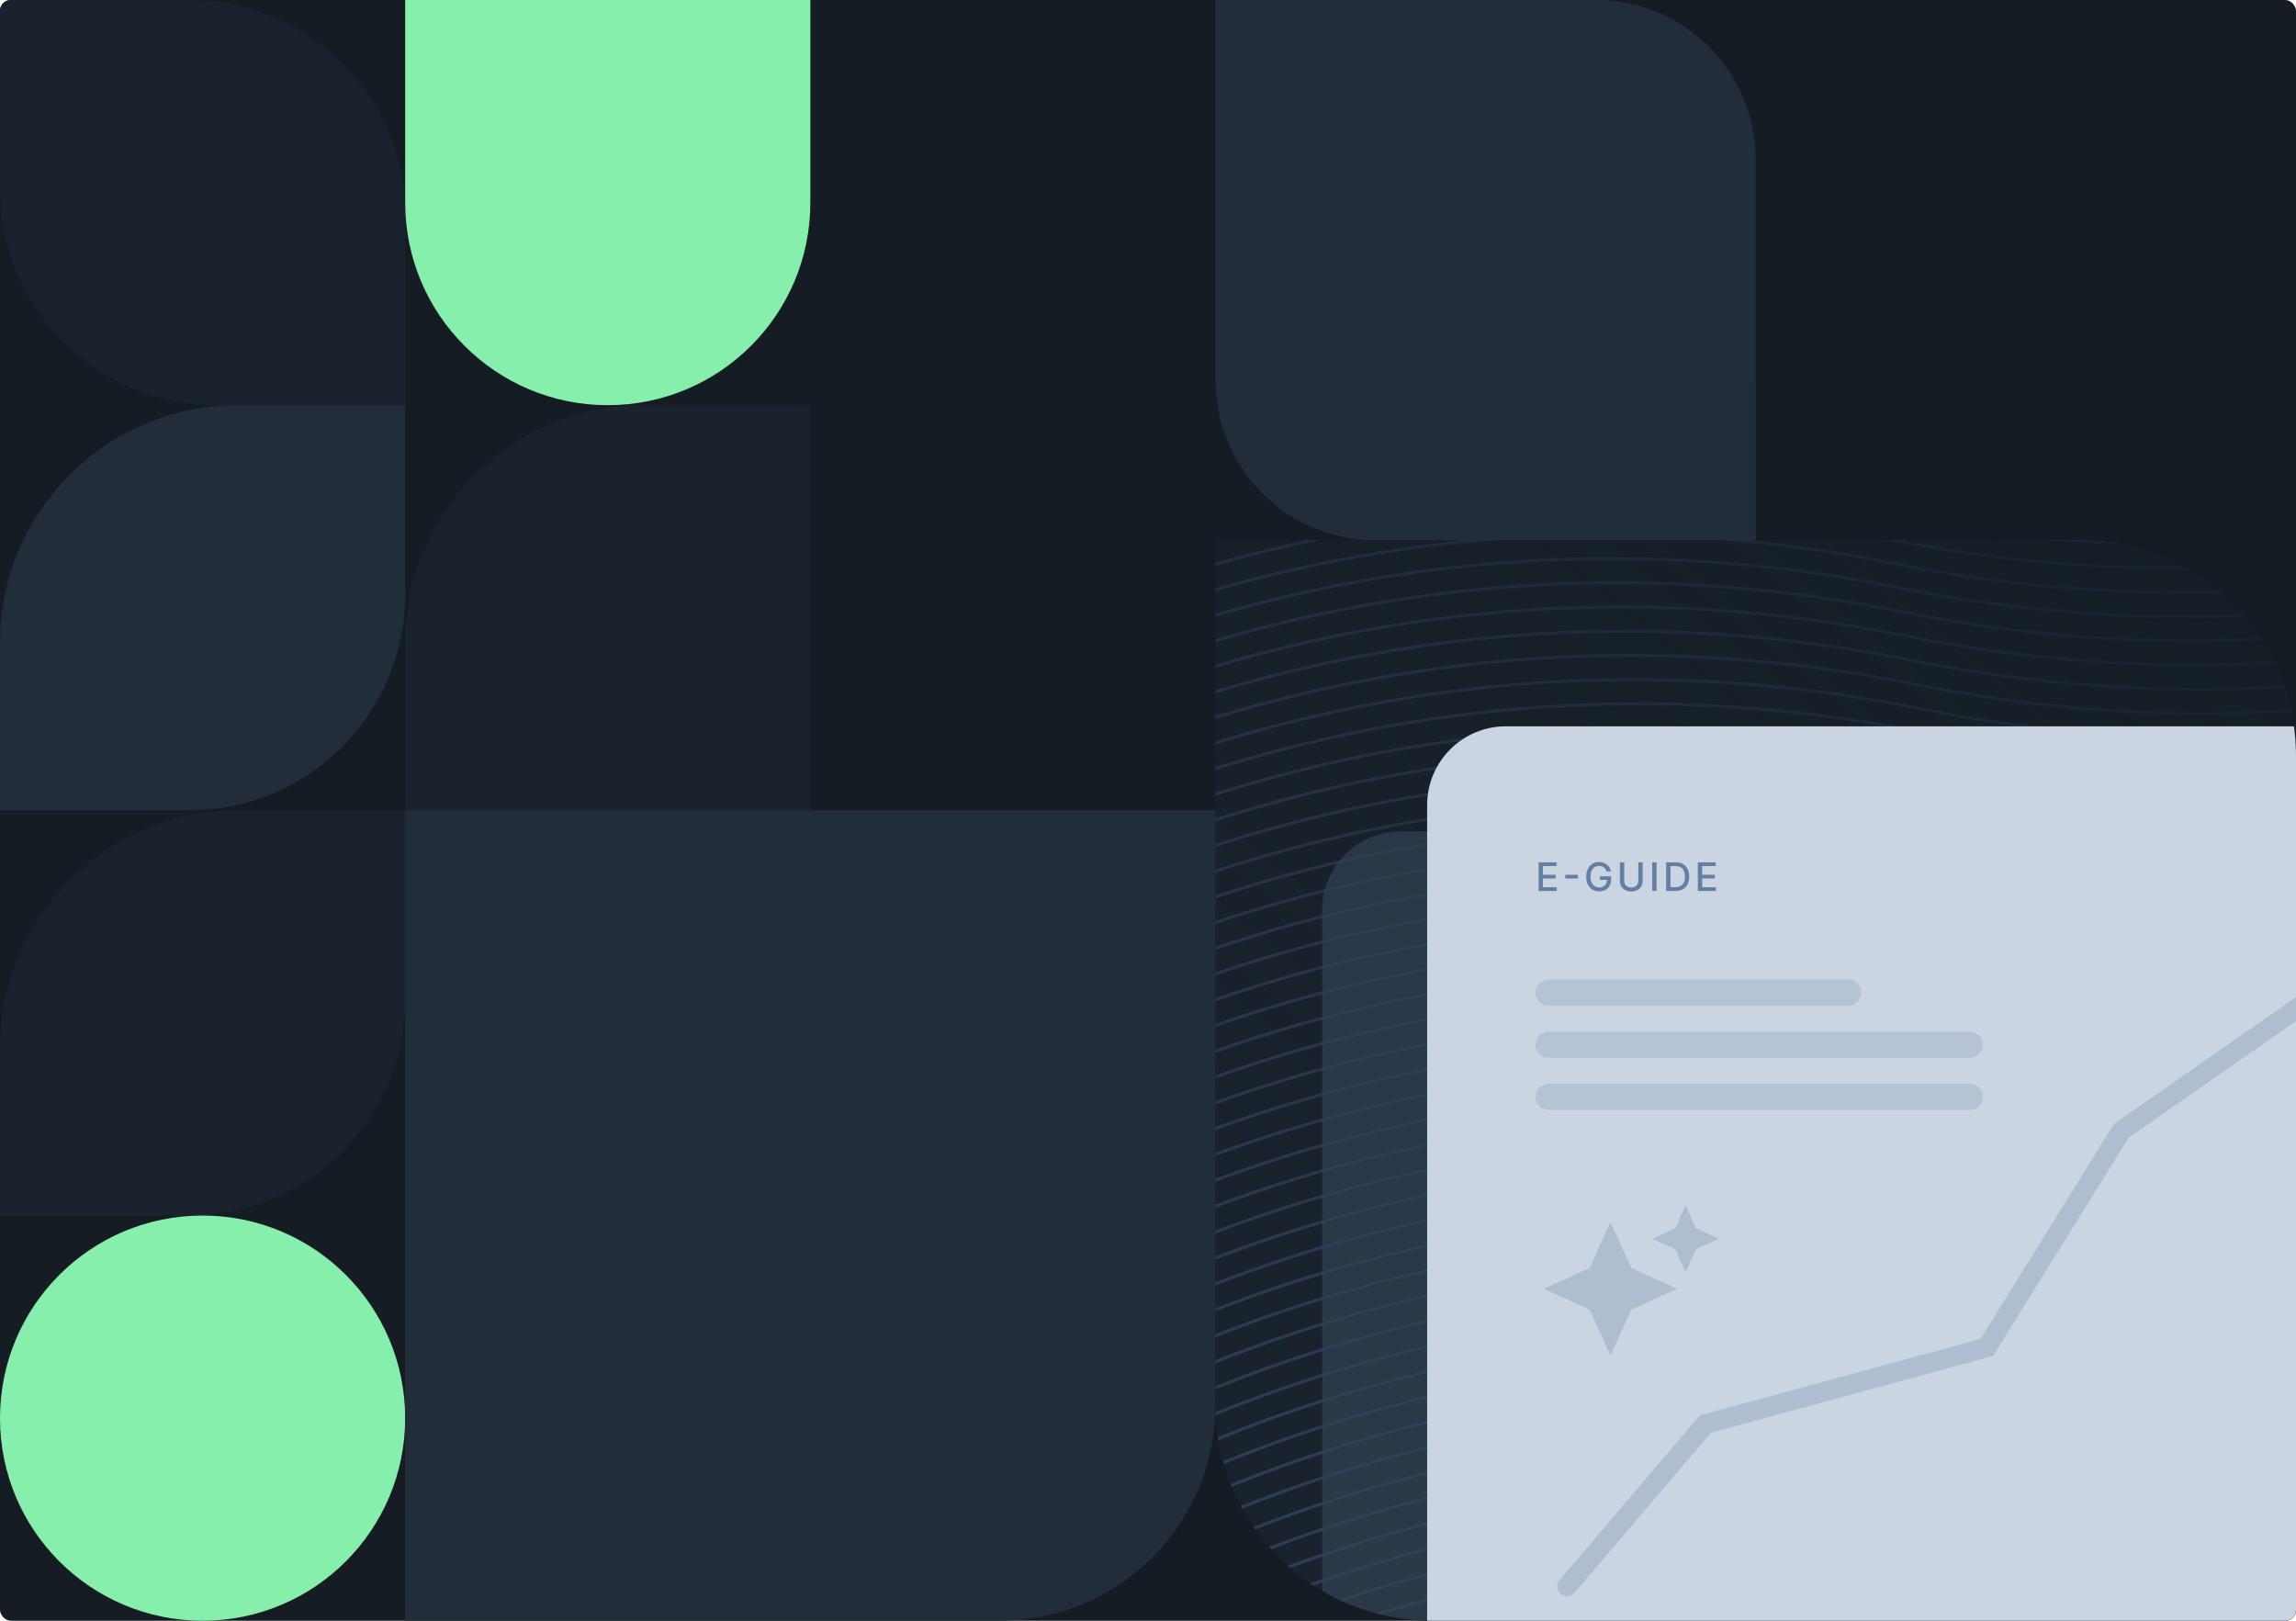 <svg width="850" height="600" viewBox="0 0 850 600" fill="none" xmlns="http://www.w3.org/2000/svg">
<g clip-path="url(#clip0_1307_6490)">
<rect width="850" height="600" rx="4" fill="#151C24"/>
<path d="M70 -3.49691e-06C114.183 -1.56562e-06 150 35.817 150 80L150 150L80 150C35.817 150 -4.99109e-06 114.183 -3.0598e-06 70L0 -6.55671e-06L70 -3.49691e-06Z" fill="#1A232D"/>
<path d="M150 220C150 264.183 114.183 300 70 300L0 300L-5.42021e-06 238C-9.66905e-06 189.399 39.399 150 88 150L150 150L150 220Z" fill="#222D3A"/>
<path d="M150 370C150 414.183 114.183 450 70 450L0 450L-5.42021e-06 388C-9.66905e-06 339.399 39.399 300 88 300L150 300L150 370Z" fill="#1A232D"/>
<path d="M150 525C150 566.421 116.421 600 75 600V600C33.579 600 -2.93554e-06 566.421 -6.55671e-06 525V525C-1.01779e-05 483.579 33.579 450 75 450V450C116.421 450 150 483.579 150 525V525Z" fill="#86EFAC"/>
<path d="M300 75C300 116.421 266.421 150 225 150V150C183.579 150 150 116.421 150 75L150 1.31134e-05L300 0L300 75Z" fill="#86EFAC"/>
<path d="M300 300L150 300L150 238C150 189.399 189.399 150 238 150L300 150L300 300Z" fill="#1A232D"/>
<path d="M450 520C450 564.183 414.183 600 370 600L150 600L150 300L450 300L450 520Z" fill="#222D3A"/>
<g style="mix-blend-mode:lighten">
<path d="M450 0H590.756C623.475 0 650 26.525 650 59.244V200H509.244C476.525 200 450 173.475 450 140.756V0Z" fill="#222D3A"/>
</g>
<g style="mix-blend-mode:lighten">
<path d="M650 0H790.756C823.475 0 850 26.525 850 59.244V200H709.244C676.525 200 650 173.475 650 140.756V0Z" fill="#151C24"/>
</g>
<g clip-path="url(#clip1_1307_6490)">
<g style="mix-blend-mode:lighten">
<path d="M450 200H790.756C823.475 200 850 226.525 850 259.244V600H509.244C476.525 600 450 573.475 450 540.756V200Z" fill="#1A232D"/>
</g>
<path d="M303.422 217.08C303.422 217.08 462.462 99.677 689.348 145.829C916.234 191.982 1075.27 74.579 1075.27 74.579" stroke="#2A3F56" stroke-width="1.139"/>
<path d="M305.076 226.04C305.076 226.04 464.116 108.637 691.002 154.79C917.888 200.943 1076.93 83.54 1076.93 83.54" stroke="#2A3F56" stroke-width="1.139"/>
<path d="M306.73 235.005C306.73 235.005 465.771 117.602 692.656 163.755C919.542 209.908 1078.58 92.504 1078.58 92.504" stroke="#2A3F56" stroke-width="1.139"/>
<path d="M308.384 243.966C308.384 243.966 467.425 126.562 694.311 172.715C921.196 218.868 1080.24 101.465 1080.24 101.465" stroke="#2A3F56" stroke-width="1.139"/>
<path d="M310.041 252.927C310.041 252.927 469.081 135.524 695.967 181.677C922.853 227.83 1081.89 110.427 1081.89 110.427" stroke="#2A3F56" stroke-width="1.139"/>
<path d="M311.695 261.89C311.695 261.89 470.736 144.487 697.621 190.64C924.507 236.793 1083.55 119.389 1083.55 119.389" stroke="#2A3F56" stroke-width="1.139"/>
<path d="M313.349 270.85C313.349 270.85 472.39 153.447 699.276 199.6C926.161 245.753 1085.2 128.35 1085.2 128.35" stroke="#2A3F56" stroke-width="1.139"/>
<path d="M315.004 279.813C315.004 279.813 474.044 162.409 700.93 208.562C927.816 254.715 1086.86 137.312 1086.86 137.312" stroke="#2A3F56" stroke-width="1.139"/>
<path d="M316.66 288.777C316.66 288.777 475.7 171.374 702.586 217.527C929.472 263.68 1088.51 146.276 1088.51 146.276" stroke="#2A3F56" stroke-width="1.139"/>
<path d="M318.314 297.737C318.314 297.737 477.355 180.334 704.24 226.487C931.126 272.64 1090.17 155.236 1090.17 155.236" stroke="#2A3F56" stroke-width="1.139"/>
<path d="M319.968 306.699C319.968 306.699 479.009 189.296 705.895 235.449C932.78 281.602 1091.82 164.199 1091.82 164.199" stroke="#2A3F56" stroke-width="1.139"/>
<path d="M321.623 315.66C321.623 315.66 480.663 198.257 707.549 244.41C934.435 290.563 1093.48 173.159 1093.48 173.159" stroke="#2A3F56" stroke-width="1.139"/>
<path d="M323.277 324.625C323.277 324.625 482.318 207.221 709.203 253.374C936.089 299.527 1095.13 182.124 1095.13 182.124" stroke="#2A3F56" stroke-width="1.139"/>
<path d="M324.931 333.587C324.931 333.587 483.972 216.184 710.858 262.337C937.743 308.49 1096.78 191.086 1096.78 191.086" stroke="#2A3F56" stroke-width="1.139"/>
<path d="M326.586 342.547C326.586 342.547 485.626 225.144 712.512 271.297C939.398 317.45 1098.44 200.046 1098.44 200.046" stroke="#2A3F56" stroke-width="1.139"/>
<path d="M328.24 351.509C328.24 351.509 487.28 234.106 714.166 280.259C941.052 326.412 1100.09 209.009 1100.09 209.009" stroke="#2A3F56" stroke-width="1.139"/>
<path d="M329.894 360.47C329.894 360.47 488.935 243.067 715.821 289.22C942.706 335.373 1101.75 217.969 1101.75 217.969" stroke="#2A3F56" stroke-width="1.139"/>
<path d="M331.55 369.434C331.55 369.434 490.591 252.031 717.477 298.184C944.362 344.337 1103.4 226.934 1103.4 226.934" stroke="#2A3F56" stroke-width="1.139"/>
<path d="M333.205 378.397C333.205 378.397 492.245 260.993 719.131 307.146C946.017 353.299 1105.06 235.896 1105.06 235.896" stroke="#2A3F56" stroke-width="1.139"/>
<path d="M334.859 387.357C334.859 387.357 493.9 269.953 720.785 316.106C947.671 362.259 1106.71 244.856 1106.71 244.856" stroke="#2A3F56" stroke-width="1.139"/>
<path d="M336.513 396.32C336.513 396.32 495.554 278.916 722.44 325.069C949.325 371.222 1108.37 253.819 1108.37 253.819" stroke="#2A3F56" stroke-width="1.139"/>
<path d="M338.168 405.28C338.168 405.28 497.208 287.876 724.094 334.029C950.98 380.182 1110.02 262.779 1110.02 262.779" stroke="#2A3F56" stroke-width="1.139"/>
<path d="M339.822 414.244C339.822 414.244 498.863 296.841 725.748 342.994C952.634 389.147 1111.67 271.744 1111.67 271.744" stroke="#2A3F56" stroke-width="1.139"/>
<path d="M341.478 423.206C341.478 423.206 500.519 305.803 727.404 351.956C954.29 398.109 1113.33 280.706 1113.33 280.706" stroke="#2A3F56" stroke-width="1.139"/>
<path d="M343.132 432.167C343.132 432.167 502.173 314.763 729.059 360.916C955.945 407.069 1114.99 289.666 1114.99 289.666" stroke="#2A3F56" stroke-width="1.139"/>
<path d="M344.787 441.129C344.787 441.129 503.827 323.726 730.713 369.879C957.599 416.032 1116.64 298.628 1116.64 298.628" stroke="#2A3F56" stroke-width="1.139"/>
<path d="M346.441 450.092C346.441 450.092 505.482 332.688 732.367 378.841C959.253 424.994 1118.29 307.591 1118.29 307.591" stroke="#2A3F56" stroke-width="1.139"/>
<path d="M348.097 459.053C348.097 459.053 507.138 341.65 734.024 387.803C960.909 433.956 1119.95 316.553 1119.95 316.553" stroke="#2A3F56" stroke-width="1.139"/>
<path d="M349.75 468.016C349.75 468.016 508.79 350.613 735.676 396.766C962.562 442.919 1121.6 325.516 1121.6 325.516" stroke="#2A3F56" stroke-width="1.139"/>
<path d="M351.404 476.977C351.404 476.977 510.445 359.573 737.33 405.726C964.216 451.879 1123.26 334.476 1123.26 334.476" stroke="#2A3F56" stroke-width="1.139"/>
<path d="M353.058 485.939C353.058 485.939 512.099 368.536 738.985 414.689C965.87 460.842 1124.91 343.439 1124.91 343.439" stroke="#2A3F56" stroke-width="1.139"/>
<path d="M354.713 494.902C354.713 494.902 513.753 377.498 740.639 423.651C967.525 469.804 1126.57 352.401 1126.57 352.401" stroke="#2A3F56" stroke-width="1.139"/>
<path d="M356.369 503.863C356.369 503.863 515.409 386.46 742.295 432.613C969.181 478.766 1128.22 361.363 1128.22 361.363" stroke="#2A3F56" stroke-width="1.139"/>
<path d="M358.023 512.826C358.023 512.826 517.064 395.423 743.949 441.576C970.835 487.729 1129.88 370.326 1129.88 370.326" stroke="#2A3F56" stroke-width="1.139"/>
<path d="M359.677 521.786C359.677 521.786 518.718 404.383 745.604 450.536C972.489 496.689 1131.53 379.286 1131.53 379.286" stroke="#2A3F56" stroke-width="1.139"/>
<path d="M361.332 530.749C361.332 530.749 520.372 413.346 747.258 459.499C974.144 505.652 1133.18 388.249 1133.18 388.249" stroke="#2A3F56" stroke-width="1.139"/>
<path d="M362.988 539.711C362.988 539.711 522.029 422.308 748.914 468.461C975.8 514.614 1134.84 397.211 1134.84 397.211" stroke="#2A3F56" stroke-width="1.139"/>
<path d="M364.642 548.674C364.642 548.674 523.683 431.27 750.569 477.423C977.454 523.576 1136.49 406.173 1136.49 406.173" stroke="#2A3F56" stroke-width="1.139"/>
<path d="M366.297 557.636C366.297 557.636 525.337 440.233 752.223 486.386C979.109 532.539 1138.15 415.135 1138.15 415.135" stroke="#2A3F56" stroke-width="1.139"/>
<path d="M367.951 566.598C367.951 566.598 526.991 449.195 753.877 495.348C980.763 541.501 1139.8 424.098 1139.8 424.098" stroke="#2A3F56" stroke-width="1.139"/>
<path d="M369.605 575.559C369.605 575.559 528.646 458.155 755.531 504.308C982.417 550.461 1141.46 433.058 1141.46 433.058" stroke="#2A3F56" stroke-width="1.139"/>
<path d="M371.259 584.521C371.259 584.521 530.3 467.118 757.186 513.271C984.071 559.424 1143.11 442.021 1143.11 442.021" stroke="#2A3F56" stroke-width="1.139"/>
<path d="M372.914 593.484C372.914 593.484 531.954 476.08 758.84 522.233C985.726 568.386 1144.77 450.983 1144.77 450.983" stroke="#2A3F56" stroke-width="1.139"/>
<path d="M374.568 602.446C374.568 602.446 533.609 485.043 760.494 531.196C987.38 577.349 1146.42 459.945 1146.42 459.945" stroke="#2A3F56" stroke-width="1.139"/>
<path d="M376.222 611.408C376.222 611.408 535.263 494.005 762.149 540.158C989.034 586.311 1148.07 468.908 1148.07 468.908" stroke="#2A3F56" stroke-width="1.139"/>
<path d="M377.879 620.37C377.879 620.37 536.919 502.967 763.805 549.12C990.691 595.273 1149.73 477.87 1149.73 477.87" stroke="#2A3F56" stroke-width="1.139"/>
<path d="M379.533 629.331C379.533 629.331 538.573 511.927 765.459 558.08C992.345 604.233 1151.39 486.83 1151.39 486.83" stroke="#2A3F56" stroke-width="1.139"/>
<path d="M381.187 638.293C381.187 638.293 540.228 520.89 767.113 567.043C993.999 613.196 1153.04 495.793 1153.04 495.793" stroke="#2A3F56" stroke-width="1.139"/>
<path d="M382.841 647.256C382.841 647.256 541.882 529.852 768.768 576.005C995.654 622.158 1154.69 504.755 1154.69 504.755" stroke="#2A3F56" stroke-width="1.139"/>
<path d="M384.496 656.218C384.496 656.218 543.536 538.815 770.422 584.968C997.308 631.121 1156.35 513.717 1156.35 513.717" stroke="#2A3F56" stroke-width="1.139"/>
<path d="M386.152 665.18C386.152 665.18 545.193 547.777 772.078 593.93C998.964 640.083 1158 522.68 1158 522.68" stroke="#2A3F56" stroke-width="1.139"/>
<path d="M387.806 674.141C387.806 674.141 546.847 556.738 773.733 602.891C1000.62 649.044 1159.66 531.64 1159.66 531.64" stroke="#2A3F56" stroke-width="1.139"/>
<path d="M389.461 683.103C389.461 683.103 548.501 565.7 775.387 611.853C1002.27 658.006 1161.31 540.603 1161.31 540.603" stroke="#2A3F56" stroke-width="1.139"/>
<path d="M391.115 692.065C391.115 692.065 550.155 574.662 777.041 620.815C1003.93 666.968 1162.97 549.565 1162.97 549.565" stroke="#2A3F56" stroke-width="1.139"/>
<path d="M392.769 701.028C392.769 701.028 551.81 583.625 778.696 629.778C1005.58 675.931 1164.62 558.527 1164.62 558.527" stroke="#2A3F56" stroke-width="1.139"/>
<path d="M394.424 709.99C394.424 709.99 553.464 592.587 780.35 638.74C1007.24 684.893 1166.28 567.489 1166.28 567.489" stroke="#2A3F56" stroke-width="1.139"/>
<path d="M396.078 718.95C396.078 718.95 555.118 601.547 782.004 647.7C1008.89 693.853 1167.93 576.45 1167.93 576.45" stroke="#2A3F56" stroke-width="1.139"/>
<path d="M397.732 727.913C397.732 727.913 556.773 610.51 783.658 656.663C1010.54 702.816 1169.58 585.413 1169.58 585.413" stroke="#2A3F56" stroke-width="1.139"/>
<path d="M399.181 735.757C399.181 735.757 558.222 618.353 785.108 664.506C1011.99 710.659 1171.03 593.256 1171.03 593.256" stroke="#2A3F56" stroke-width="1.139"/>
<path d="M400.629 743.598C400.629 743.598 559.669 626.195 786.555 672.348C1013.44 718.501 1172.48 601.097 1172.48 601.097" stroke="#2A3F56" stroke-width="1.139"/>
<path d="M402.076 751.438C402.076 751.438 561.116 634.034 788.002 680.187C1014.89 726.34 1173.93 608.937 1173.93 608.937" stroke="#2A3F56" stroke-width="1.139"/>
<path d="M403.525 759.281C403.525 759.281 562.566 641.878 789.451 688.031C1016.34 734.184 1175.38 616.781 1175.38 616.781" stroke="#2A3F56" stroke-width="1.139"/>
<path d="M404.972 767.123C404.972 767.123 564.013 649.719 790.899 695.872C1017.78 742.025 1176.82 624.622 1176.82 624.622" stroke="#2A3F56" stroke-width="1.139"/>
<path d="M406.42 774.964C406.42 774.964 565.46 657.561 792.346 703.714C1019.23 749.867 1178.27 632.463 1178.27 632.463" stroke="#2A3F56" stroke-width="1.139"/>
<path d="M407.869 782.808C407.869 782.808 566.909 665.405 793.795 711.558C1020.68 757.711 1179.72 640.307 1179.72 640.307" stroke="#2A3F56" stroke-width="1.139"/>
<g style="mix-blend-mode:darken">
<rect width="650.107" height="402" transform="translate(448.326 192.539) rotate(0.055)" fill="url(#paint0_linear_1307_6490)"/>
</g>
<g clip-path="url(#clip2_1307_6490)">
<g opacity="0.7">
<path d="M489.455 336.933C489.455 320.827 502.512 307.77 518.619 307.77H946.352C962.459 307.77 975.516 320.827 975.516 336.933V740.363H489.455V336.933Z" fill="#314154"/>
</g>
<path d="M528.34 298.048C528.34 281.942 541.397 268.885 557.503 268.885H1004.68C1010.05 268.885 1014.4 273.237 1014.4 278.606V730.642H528.34V298.048Z" fill="#CBD5E1"/>
<path d="M569.605 329.845V319.24H576.253V320.618H571.205V323.849H575.906V325.221H571.205V328.468H576.315V329.845H569.605ZM584.168 323.87V325.216H579.466V323.87H584.168ZM594.748 322.591C594.648 322.276 594.513 321.995 594.344 321.747C594.178 321.494 593.98 321.28 593.748 321.104C593.517 320.925 593.253 320.789 592.956 320.695C592.663 320.602 592.34 320.556 591.988 320.556C591.391 320.556 590.852 320.709 590.372 321.016C589.892 321.324 589.513 321.774 589.233 322.368C588.957 322.958 588.819 323.681 588.819 324.538C588.819 325.397 588.959 326.124 589.238 326.718C589.518 327.311 589.901 327.762 590.388 328.069C590.874 328.376 591.429 328.53 592.05 328.53C592.626 328.53 593.129 328.413 593.557 328.178C593.988 327.943 594.321 327.612 594.556 327.184C594.794 326.752 594.913 326.245 594.913 325.661L595.328 325.739H592.293V324.418H596.462V325.625C596.462 326.516 596.272 327.289 595.892 327.945C595.516 328.597 594.995 329.101 594.328 329.457C593.665 329.812 592.906 329.99 592.05 329.99C591.09 329.99 590.248 329.769 589.523 329.327C588.801 328.886 588.239 328.259 587.835 327.448C587.431 326.633 587.229 325.666 587.229 324.548C587.229 323.702 587.346 322.943 587.581 322.27C587.816 321.596 588.146 321.025 588.57 320.556C588.998 320.083 589.5 319.722 590.077 319.473C590.657 319.221 591.29 319.095 591.977 319.095C592.55 319.095 593.084 319.18 593.577 319.349C594.075 319.518 594.516 319.758 594.903 320.069C595.293 320.379 595.616 320.749 595.871 321.177C596.127 321.602 596.299 322.073 596.389 322.591H594.748ZM606.528 319.24H608.133V326.215C608.133 326.958 607.959 327.615 607.61 328.188C607.261 328.758 606.771 329.207 606.139 329.535C605.508 329.859 604.767 330.021 603.918 330.021C603.072 330.021 602.333 329.859 601.702 329.535C601.07 329.207 600.58 328.758 600.231 328.188C599.882 327.615 599.708 326.958 599.708 326.215V319.24H601.308V326.086C601.308 326.566 601.413 326.992 601.624 327.365C601.838 327.738 602.14 328.031 602.53 328.245C602.92 328.456 603.383 328.561 603.918 328.561C604.456 328.561 604.921 328.456 605.311 328.245C605.704 328.031 606.005 327.738 606.212 327.365C606.422 326.992 606.528 326.566 606.528 326.086V319.24ZM613.274 319.24V329.845H611.674V319.24H613.274ZM620.253 329.845H616.82V319.24H620.362C621.401 319.24 622.293 319.453 623.039 319.877C623.785 320.298 624.356 320.904 624.753 321.695C625.153 322.482 625.354 323.426 625.354 324.527C625.354 325.632 625.152 326.581 624.748 327.375C624.347 328.169 623.767 328.78 623.008 329.208C622.248 329.633 621.33 329.845 620.253 329.845ZM618.42 328.447H620.165C620.973 328.447 621.644 328.295 622.179 327.991C622.714 327.684 623.115 327.241 623.381 326.661C623.646 326.077 623.779 325.366 623.779 324.527C623.779 323.695 623.646 322.989 623.381 322.409C623.118 321.829 622.726 321.389 622.205 321.089C621.684 320.789 621.037 320.638 620.263 320.638H618.42V328.447ZM628.558 329.845V319.24H635.207V320.618H630.158V323.849H634.86V325.221H630.158V328.468H635.269V329.845H628.558Z" fill="#6180A3"/>
<line x1="573.264" y1="367.476" x2="684.221" y2="367.476" stroke="#B5C3D4" stroke-width="9.648" stroke-linecap="round"/>
<line x1="573.264" y1="386.773" x2="729.247" y2="386.773" stroke="#B5C3D4" stroke-width="9.648" stroke-linecap="round"/>
<line x1="573.264" y1="406.07" x2="729.247" y2="406.07" stroke="#B5C3D4" stroke-width="9.648" stroke-linecap="round"/>
<path d="M580.18 587.249L631.349 527.181L735.522 498.822L785.343 418.622L853.392 371.231" stroke="#AEBED0" stroke-width="7.291" stroke-linecap="round"/>
<path d="M624.032 470.942L627.892 462.449L636.386 458.588L627.892 454.728L624.032 446.234L620.171 454.728L611.678 458.588L620.171 462.449L624.032 470.942Z" fill="#AEBED0"/>
<path d="M603.957 469.398L596.235 452.411L588.514 469.398L571.527 477.119L588.514 484.84L596.235 501.827L603.957 484.84L620.944 477.119L603.957 469.398Z" fill="#AEBED0"/>
</g>
</g>
</g>
<defs>
<linearGradient id="paint0_linear_1307_6490" x1="468.186" y1="-28.5" x2="93.243" y2="435.002" gradientUnits="userSpaceOnUse">
<stop stop-color="#151C24"/>
<stop offset="1" stop-color="#151C24" stop-opacity="0"/>
</linearGradient>
<clipPath id="clip0_1307_6490">
<rect width="850" height="600" rx="4" fill="white"/>
</clipPath>
<clipPath id="clip1_1307_6490">
<path d="M450 200H770C814.183 200 850 235.817 850 280V600H530C485.817 600 450 564.183 450 520V200Z" fill="white"/>
</clipPath>
<clipPath id="clip2_1307_6490">
<rect width="401" height="401" fill="white" transform="translate(453 230)"/>
</clipPath>
</defs>
</svg>
